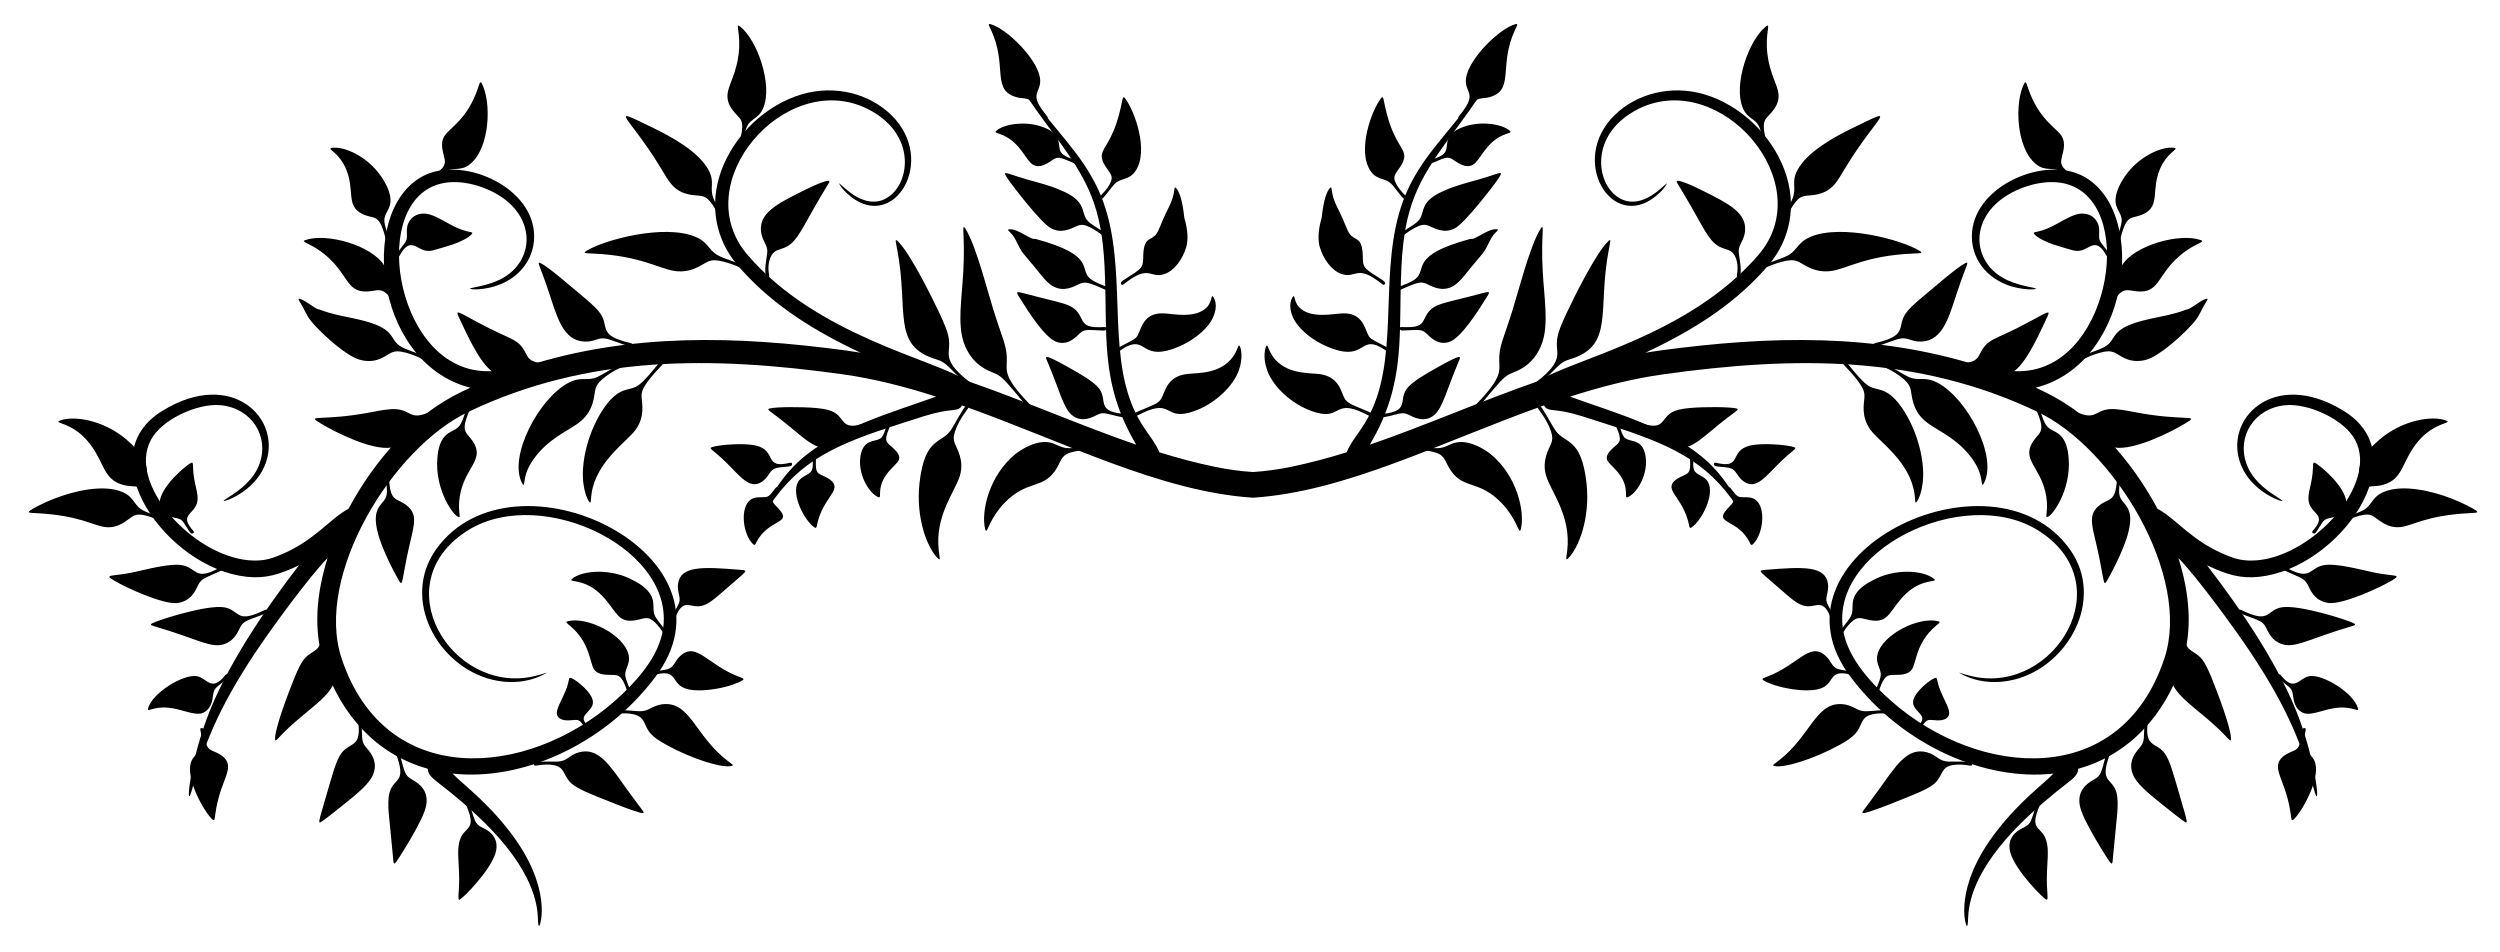 <?xml version="1.0" encoding="UTF-8"?>
<!DOCTYPE svg  PUBLIC '-//W3C//DTD SVG 1.1//EN'  'http://www.w3.org/Graphics/SVG/1.1/DTD/svg11.dtd'>
<svg enable-background="new 0 0 2612 994.301" version="1.1" viewBox="0 0 2612 994.3" xml:space="preserve" xmlns="http://www.w3.org/2000/svg">

	<g transform="translate(0 126.33)">
		<g transform="matrix(6.047 0 0 6.047 480 -322.36)">
			<g transform="matrix(.565 0 0 .565 889.01 -91.279)">
				<g transform="rotate(-18.871 -1142.6 2383.2)">
					<path d="m-744.97 362.92c-1.404 1.383-2.852 0.281-6.753-0.235-3.417-0.452-6.373-0.437-13.313-0.564-19.964-0.366-32.339 0.557-45.897 11.066-5.183 4.017 2.506-5.368 12.765-10.025 13.808-6.255 32.576-5.089 46.56-5.347-7.71-5.743-16.072-11.283-24.815-15.694-35.8-18.108-71.641-30.849-111.94-26.162-25.648 2.89-60.94 32.201-61.15 58.818-0.365 42.305 41.714 52.896 74.567 39.445 7.528-3.082 16.332-7.863 20.591-14.812 13.571-22.137-19.659-55.178-45.773-49.235-30 6.888-21.087 45.876 4.218 48.751 3.083 0.35 4.453 0.156 4.273 0.3 0.074-0.059-7.6 2.205-16.383-3.388-14.467-9.211-18.564-32.291-3.409-43.253 33.148-23.768 89.873 32.748 50.519 58.827-21.605 14.514-49.01 16.6-67.898 7.646 2.134 4.508 6.965 11.197 10.758 22.308 7.025 20.556-0.373 30.458-0.77 30.384h1e-3c-0.174-0.033-0.094-0.628 0.051-1.173 0.651-2.445 4.17-10.645-2.759-27.794-2.457-6.072-6.18-12.789-9.648-18.344-3.433-5.499-4.928-6.766-4.336-9.229-13.668-9.381-19.702-24.46-19.602-40.433 0.088-11.142 4.837-21.422 11.467-30.44-7.232 3.621-23.554 15.047-30.456 20.37-16.526 12.701-24.372 22.253-31.495 32.961-4.594 6.907 0.752-5.96 10.764-18.371 10.772-13.376 27.879-26.206 42.204-35.696-6.708 0.784-11.118 0.577-16.286-1.842-22.145-10.33-34.345-50.652-7.839-56.381 24.408-5.487 34.134 14.564 24.095 25.972-5.71 6.553-15.373 6.586-15.401 6.184-0.012-0.179 1.151-0.403 2.953-0.877 2.834-0.745 7.959-2.291 11.114-6.363 5.52-6.847 3.284-16.883-5.608-20.811-6.471-2.858-18.543-1.62-23.573 3.281-10.981 10.311 0.573 37.284 16.413 44.391 4.067 1.815 6.798 1.753 8.942 1.653 11.974-0.557 18.26-5.5 25.124-6.674 6.319-5.87 13.298-10.952 21.196-15.095 10.356-5.477 17.852-7.078 25.996-7.882-26.16-16.987-14.313-65.703 9.616-66.098 13.408-0.056 29.611 16.114 23.245 30.103-2.971 6.545-10.435 10.476-19.424 8.647-2.763-0.562-3.757-1.215-3.728-1.309 0.053-0.172 1.182 0.029 2.965 0.237 5.495 0.64 10.675 0.146 14.789-3.613 6.584-6.015 6.146-17.832-6.301-26.319-26.079-16.987-40.213 29.627-24.27 48.612 5.996 7.143 13.529 7.663 17.536 8.487 3.365 0.692 0.999 0.491 4.101 0.562 33.289 0.765 63.393 11.879 93.838 27.073 1.353 0.677 2.691 1.377 4.018 2.094-0.242-0.235-0.844-0.812-2.091-2.055-10.543-10.486-19.57-21.937-24.944-35.708-3.563-9.189-2.424-19.913 4.916-28.884 7.086-8.661 19.016-14.492 30.868-13.92 10.35 0.508 19.492 6.414 23.757 15.033 8.697 17.573-10.829 33.911-19.995 19.233-1.971-3.157-1.948-4.814-1.986-4.802 0.144-0.049 0.796 1.39 2.067 3.348 2.797 4.308 6.754 6.947 11.531 5.241 7.631-2.699 13.402-15.884 1.898-27.465-19.75-19.691-59.883 3.729-49.002 30.595 12.152 30.32 43.626 48.554 51.179 58.201 13.973 10.882 28.384 24.125 42.474 35.069-4.55-21.955 2.768-34.74 8.512-54.851 4.899-17.153 3.86-25.904-1.392-42.415-2.271-7.145-4.068-12.931-4.694-16.08-1.1-5.528 0.066-2.348 0.524-0.881 5.298 16.968 9.909 24.368 11.274 36.476 2.346 21.805-11.443 43.006-11.565 63.26 0 10.033 3.057 13.808 3.275 18.971 4.737 3.462 9.548 6.695 14.612 9.691 3.51 2.071 7.032 3.832 10.548 5.293 3.674 0.996 7.537 1.76 11.581 2.271 5.838 0.73 11.621 1.119 17.486 1.28 3.333-3.949 8.061-5.063 14.203-12.997 12.301-16.091 14.374-41.296 29.577-57.103 8.491-8.74 16.667-11.769 31.243-21.943 1.26-0.88 4.128-2.68-0.125 1.017-2.423 2.106-7.386 5.582-13.555 9.842-14.26 9.842-20.438 16.126-27.064 32.689-7.768 19.419-9.807 34.009-26.844 48.585 17.841-0.029 37.343-1.68 55.054-1.732 11.878-3.005 47.928 1.842 76.096-14.696 25.049-14.584 7.649-57.671-20.022-54.189-16.187 2.116-19.693 16.075-15.311 22.88 2.733 4.273 7.478 4.609 12.327 2.914 2.203-0.77 3.599-1.509 3.683-1.382-0.022-0.033-1.018 1.292-4.509 2.582-16.233 5.997-21.672-18.875-4.039-27.448 8.649-4.205 19.493-3.279 27.988 2.655 9.723 6.802 15.587 18.716 15.889 29.902 0.312 11.587-5.351 20.764-13.793 25.85-12.679 7.6-26.827 11.129-41.583 12.968-1.748 0.22-2.576 0.307-2.912 0.345 1.488 0.245 2.975 0.511 4.459 0.804 33.376 6.621 63.984 16.259 90.776 36.031 2.497 1.842 0.502 0.553 3.587 2.065 3.673 1.801 9.948 6.001 19.062 4.023 24.229-5.255 41.585-50.767 10.564-53.297-15.038-0.907-22.618 8.168-21.093 16.955 0.953 5.49 4.746 9.052 9.483 11.909 1.537 0.927 2.553 1.459 2.49 1.628-0.035 0.092-1.22 0-3.749-1.247-8.227-4.056-11.724-11.733-10.067-18.727 3.529-14.958 26.24-17.827 36.808-9.576 18.681 14.96-1.771 60.735-32.856 58.155 5.948 5.621 10.896 11.475 15.732 22.145 3.709 8.111 6.117 16.402 7.521 24.911 4.709 5.13 6.655 12.887 15.782 20.656 1.635 1.392 3.756 3.113 8.083 4.167 16.876 4.076 42.523-10.181 40.151-25.056-0.978-6.954-9.766-15.323-16.632-17.024-9.436-2.337-17.348 4.231-17.174 13.024 3e-3 5.151 3.109 9.511 4.894 11.835 1.135 1.478 1.918 2.367 1.798 2.501-0.268 0.301-7.889-5.64-8.393-14.317-0.956-15.166 19.009-25.068 34.951-5.789 17.453 20.755-16.876 45.173-40.711 39.786-5.567-1.251-9.181-3.787-14.005-8.512 5.519 16.273 11.192 36.89 11.523 54.061 0.32 15.943-3.328 29.39-2.733 21.116 0.922-12.828 0.565-25.184-4.729-45.343-2.2-8.434-8.113-27.461-11.615-34.75-0.277 11.19-2.815 22.226-9.565 31.091-9.698 12.692-23.7 20.922-40.251 19.974-1.039 2.31-2.997 2.397-9.078 4.644-6.143 2.27-13.198 5.302-18.858 8.6-15.976 9.32-18.213 17.958-19.195 20.29-0.219 0.52-0.52 1.04-0.677 0.959-0.36-0.184-0.148-12.542 17.99-24.498 9.801-6.464 17.715-8.797 22.162-11.055-20.417-4.482-40.811-22.906-49.011-47.608-15.157-44.712 64.294-54.681 75.958-15.595 5.275 17.945-12.093 33.689-29.171 32.117-10.369-0.954-15.051-7.441-15.029-7.349-0.054-0.224 0.911 0.769 3.563 2.379 21.77 13.216 52.682-12.158 33.176-35.969-17.013-20.685-63.514-14.897-66.333 10.915-0.886 8.102 3.15 17.272 7.216 24.317 17.746 30.746 57.504 48.128 83.11 14.452 16.126-21.176 6.161-65.957-12.352-83.942-28.994-28.371-65.135-40.235-104.53-47.829-9.614-1.864-19.618-2.601-29.23-2.78 10.9 8.763 26.455 19.33 33.545 32.728 5.262 9.962 5.597 22.09 3.958 15.741-4.289-16.609-13.51-24.915-29.521-36.845-5.566-4.147-7.894-5.969-10.873-7.703-3.4-1.98-5.221-1.995-5.484-3.948-33.342 0.369-65.67 5.41-93.339-2.076-26.463-11.021-48.942-34.796-75.082-55.497z"/>
					<path d="m-480.1 613.15c-0.839-0.746-5.873-11.131-5.753-16.788 0.031-2.667 1.282-4.471 3.122-5.415 2.582-1.324 4.267-0.221 6.08-2.215 1.611-1.772 3.033-4.398 3.636-4.451 0.282-0.025 0.69 0.131 0.663 0.426-0.028 0.3-0.49 0.725-1.219 1.599-5.428 6.508 1.586 4.886-1.496 13.632-0.654 1.856-1.943 4.74-2.871 7.442-0.785 2.286-1.29 4.572-1.628 5.454-0.161 0.424-0.326 0.501-0.534 0.316zm-44.516-43.151c-0.491-0.328 0.68-0.756 6.994-5.24 7.239-5.14 12.312-9.478 17.518-6.05 2.793 1.839 2.359 3.753 5.506 4.908 2.429 0.891 6.108 1.912 6.389 2.626 0.114 0.292 0.055 0.729-0.281 0.737-0.358 9e-3 -0.923-0.418-2.159-0.979-1.278-0.58-3.003-1.143-4.401-1.093-2.645 0.095-3.025 2.46-6 3.651-1.848 0.74-4.435 0.937-6.424 1.083-1.231 0.091-16.099 1.053-17.142 0.357zm-21.08-22.47c-0.512-0.372 0.472-0.557 1.938-1.052 11.84-3.997 16.654-13.645 24.407-9.834 1.829 0.899 2.891 2.342 3.814 3.15 1.65 1.441 4.216 1.43 7.778 2.742 1.291 0.476 1.617 0.691 1.736 0.953 0.134 0.297 0.088 0.738-0.263 0.744-0.352 6e-3 -1.007-0.441-2.328-0.974-1.402-0.565-3.258-1.052-4.756-0.907-1.34 0.129-2.082 0.758-2.885 1.611-1.597 1.695-2.57 3.033-8.42 4.017-8.745 1.525-18.621 1.292-21.021-0.45zm87.397 59.897c-0.944-3.678-2.176-9.49-2.649-13.341-0.239-1.942-0.432-4.28 0.158-6.136 1.318-4.143 5.284-4.552 6.792-4.899 1.937-0.445 2.334-1.089 5.246-5.456 0.67-1.005 0.843-1.241 1.132-1.297 0.294-0.057 0.718 0.064 0.687 0.386-0.031 0.327-0.516 0.839-1.285 1.861-4.679 6.217-0.746 5.996-0.984 10.561-0.098 1.879-1.015 4.244-1.757 5.974-0.067 0.155-6.155 13.607-6.241 13.752-0.51 0.854-0.703 0.135-1.099-1.405zm-79.621-83.515c-1.118-0.874-1.949-1.664-2.301-2.14-0.555-0.751 0.131-0.667 1.408-0.71 10.087-0.343 15.577-5.855 18.827-0.518 1.422 2.335 0.639 4.123 2.639 5.462 1.744 1.168 4.351 2.067 4.453 2.651 0.047 0.268-0.064 0.686-0.338 0.711-0.279 0.025-0.702-0.345-1.571-0.88-6.959-4.285-4.348 3.79-13.915 0.449-2.809-0.982-6.384-2.822-9.202-5.025zm105.75 80.676c-0.424-0.368-3.676-5.458-4.489-6.727-3.613-5.637-5.832-9.357-5.999-12.299-0.262-4.617 3.539-6.455 4.805-7.236 2.04-1.258 1.871-2.274 3.743-6.814 0.467-1.132 0.627-1.407 0.893-1.509 0.283-0.108 0.72-0.054 0.741 0.27 0.022 0.337-0.377 0.901-0.926 2.068-3.139 6.68 0.761 6.158 2.03 10.192 0.844 2.682 0.485 6.723 0.129 14.932-0.121 2.795-0.25 5.882-0.427 6.748-0.104 0.5-0.259 0.584-0.5 0.375zm-67.788-53.487c-0.195-0.128-0.461-0.455-0.432-0.656 0.03-0.203 0.356-0.268 0.88-0.526 4.314-2.125-2.281-5.06 1.401-8.495 2.026-1.89 6.152-3.303 7.62-3.394 1.134-0.07 0.197 0.539 0.426 4.363 0.198 3.292 0.981 6.214 0.14 7.597-0.48 0.79-1.472 1.068-2.52 0.936-1.059-0.134-2.139-0.67-2.929-1.014-1.51-0.658-1.746-0.418-3.795 0.936-0.475 0.314-0.602 0.378-0.791 0.253zm-9.298-14.019c-0.383-0.252-0.042-0.688 0.966-1.877 2.632-3.107 2.871-3.337 2.767-5.89-0.043-1.044-0.077-2.359 0.837-3.776 3.45-5.352 15.734-6.913 20.827-3.618 0.823 0.533 0.067 0.663-1.164 1.148-7.425 2.924-9.176 8.633-11.114 10.147-1.999 1.561-4.832 0.105-6.47-0.332-0.905-0.242-1.576-0.245-2.497 0.393-1.027 0.712-2.01 1.925-2.649 2.833-0.585 0.831-0.665 1.029-0.955 1.076-0.169 0.026-0.398-5e-3 -0.548-0.104zm108.16 77.424c-0.195-0.151-0.043-0.713 0.129-1.564 0.241-1.193 0.549-3.093 0.684-4.993 0.367-5.166-0.401-8.416 0.419-10.46 1.146-2.855 4.672-2.748 6.125-2.913 1.516-0.172 2.203-0.539 4.081-4.394 0.421-0.864 0.51-1.067 0.775-1.132 0.261-0.064 0.689 0.01 0.734 0.284 0.045 0.271-0.293 0.747-0.814 1.631-0.518 0.877-1.241 2.186-1.417 3.195-0.373 2.135 1.75 3.307 1.63 6.049-0.234 5.398-8.904 12.997-11.836 14.24-0.262 0.11-0.422 0.126-0.51 0.057zm-183.09-149.72c4.656-9.801 1.054-18.705 1.285-23.781 0.223-4.891 3.519-7.443 4.577-8.696 0.753-0.892 1.191-1.735 1.221-3.537 0.034-2.072-0.44-4.434-0.956-6.219-0.463-1.601-0.634-1.861-0.527-2.253 0.093-0.341 0.412-0.686 0.699-0.368 0.736 0.812 1.503 6.619 2.157 8.936 1.374 4.863 6.862 4.426 3.788 18.296-2.354 10.624-8.77 18.042-12.681 19.934-1.289 0.622-0.443-0.459 0.437-2.312zm-11.772-10.397c-0.227-0.126-0.241-1.12-0.413-2.462-0.264-2.068-0.882-4.798-2.142-7.455-4.189-8.836-9.535-7.637-11.413-14.19-0.977-3.41-0.034-4.964-2.735-6.925-1.564-1.136-3.71-2.06-5.349-2.655-1.474-0.535-1.784-0.582-2.003-0.887-0.199-0.278-0.263-0.734 0.138-0.779 0.38-0.042 1.286 0.316 2.807 0.978 5.67 2.467 5.799 2.861 9.152 2.54 1.226-0.117 2.864-0.249 5.001 0.859 1.769 0.917 4.013 2.774 6 5.723 5.69 9.009 4.333 20.34 1.432 24.838-0.224 0.351-0.371 0.473-0.475 0.415zm81.965 61.931c-0.496-0.361 0.149-0.85 1.599-1.82 3.81-2.55 4.227-2.474 5.201-5.227 0.369-1.044 0.851-2.353 2.341-3.482 1.293-0.979 3.324-1.799 5.887-2.128 7.804-1.454 15.87 2.05 18.046 5.512 0.599 0.953-0.318 0.557-1.785 0.368-7.816-1.005-12.66 4.953-15.824 6.091-2.969 1.068-5.482-1.181-7.021-2.041-0.861-0.481-1.575-0.67-2.794-0.27-1.381 0.453-2.832 1.424-3.841 2.232-0.914 0.732-1.046 0.925-1.368 0.914-0.145-5e-3 -0.317-0.059-0.441-0.149zm-0.493-4.852c-0.256-0.165-0.115-0.675-0.158-1.831-0.038-1.038-0.264-2.399-0.871-3.268-1.615-2.311-4.635 0.272-7.905-4.529-0.857-1.172-1.621-2.499-4.071-6.741-3.256-5.639-3.627-5.715-1.168-5.098 11.538 2.892 17.619 4.785 16.633 10.172-0.254 1.387-1.03 2.524-1.539 3.375-1.193 1.997-0.438 2.597-0.079 6.384 0.092 0.974 0.062 1.236-0.13 1.401-0.181 0.155-0.522 0.258-0.712 0.135zm103.38 73.814c-0.242-0.147-0.541-0.9-1.014-1.924-5.342-11.56-13.499-18.352-8.711-25.313 1.985-2.885 3.888-2.336 5.092-5.693 1.066-2.975 1.809-6.68 2.431-7.047 0.28-0.165 0.727-0.177 0.768 0.182 0.042 0.371-0.328 1.078-0.834 2.468-1.869 5.132-0.973 6.511 0.213 8.007 1.865 2.352 2.419 3.167 2.83 9.236 0.191 3.918 0.758 15.903-0.377 19.62-0.129 0.422-0.253 0.552-0.398 0.464zm-233.25-186.14c-4.77-3.808-8-9.669-8.681-14.357-0.659-4.542 0.948-7.727 1.741-8.669 0.845-1.004 0.562 0.248 0.795 1.89 1.075 7.574 8.911 9.707 11.723 11.041 5.929 2.72 4.751 7.49 5.226 9.77 0.35 1.689 1.717 2.662 5.118 5.701 0.998 0.892 1.229 1.14 1.254 1.443 0.027 0.317-0.154 0.723-0.487 0.62-0.339-0.104-0.812-0.713-1.822-1.705-7.529-7.399-7.142 0.431-14.867-5.734zm97.99 71.251c-0.2-0.14-0.099-0.583-0.019-1.254 0.116-0.97 0.191-2.436 0.046-3.981-0.378-4.028-1.811-6.635-1.451-8.243 0.487-2.173 3.765-2.191 5.173-2.385 1.4-0.194 1.983-0.525 2.895-3.663 0.205-0.705 0.244-0.869 0.482-0.94 0.236-0.07 0.663-0.046 0.769 0.164 0.105 0.209-0.11 0.61-0.409 1.341-0.296 0.725-0.691 1.804-0.637 2.612 0.115 1.719 2.396 2.56 2.828 4.804 0.844 4.381-5.664 10.543-9.191 11.54-0.242 0.068-0.395 0.068-0.486 5e-3zm16.034 10.973c-0.172-0.13-0.187-0.51-0.269-1.042-1.167-7.519-7.843-8.62-4.062-11.207 2.527-1.73 5.017-1.584 3.186-5.324-0.274-0.559-0.366-0.656-0.238-0.871 0.12-0.201 0.435-0.496 0.65-0.439 0.21 0.055 0.345 0.465 0.568 1.14 0.83 2.515 1.01 2.661 3.064 3.345 0.896 0.298 1.986 0.691 2.704 1.688 2.442 3.387-1.171 10.851-5.075 12.656-0.265 0.121-0.425 0.133-0.528 0.054zm-94.383-73.649c-0.145-0.243-0.176-0.675 0.092-0.782 0.281-0.111 0.822 0.123 1.908 0.327 4.116 0.772 4.976-0.692 5.681-2.026 1.641-3.107 2.168-4.35 14.391-6.468 7.915-1.372 6.956-0.783 5.511 0.836-6.093 6.826-8.953 11.521-12.056 12.782-3.832 1.557-6.515-1.635-7.448-2.557-1.657-1.637-2.498-1.119-6.625-1.662-0.48-0.063-1.256-0.119-1.454-0.45zm63.229 46.219c1.771-5.549-2.154-9.486-2.188-11.456-0.034-1.969 3.014-2.84 4.362-3.461 1.221-0.563 1.801-1.079 1.589-4.469-0.047-0.755-0.072-0.925 0.128-1.079 0.196-0.151 0.606-0.28 0.778-0.114 0.17 0.165 0.112 0.633 0.079 1.45-0.033 0.803-0.053 2.01 0.244 2.785 0.648 1.687 3.108 1.828 4.064 4.065 0.644 1.505 0.38 3.488-0.118 5.048-1.561 4.897-6.058 8.361-8.736 8.612-0.857 0.079-0.506-0.428-0.202-1.381zm174.39 130.77c-0.931-0.7-1.486-1.802-1.654-2.95-0.193-1.318 0.125-2.617 0.296-3.575 0.4-2.245-0.556-2.517-2.167-5.532-0.427-0.799-0.489-1.039-0.369-1.252 0.131-0.232 0.48-0.479 0.702-0.352 0.233 0.133 0.299 0.622 0.682 1.463 2.232 4.902 4.628 1.565 7.682 2.022 4.123 0.616 11.234 9.26 10.94 14.062-0.097 1.587-1.107-0.998-5.812-2.122-4.065-0.971-8.216-0.197-10.3-1.764zm-206.87-172.34c9.033-4.923 7.802-6.711 9.318-10.493 1.208-3.042 3.301-5.23 6.968-10.113 4.356-5.725 12.605-18.7 17.633-22.742 1.978-1.59-0.644 1.929-3.655 12.691-2.243 8.018-3.408 15.505-7.079 20.346-2.162 2.851-5.332 5.054-9.039 5.641-3.294 0.507-3.867-0.205-7.435 1.802-6.541 3.678-9.312 6.043-10.144 5.241-0.568-0.441 1.282-1.201 3.433-2.373zm-38.076-29.12c-3.896-3.069-6.511-6.814-7.756-10.163-1.507-4.053-0.517-7.398 1.102-8.699 1.343-1.08-0.101 1.132 1.015 3.507 2.11 4.508 9.294 5.248 11.691 5.973 6.778 1.849 4.839 7.577 5.74 9.695 0.71 1.667 5.22 5.15 4.889 6.279-0.086 0.294-0.407 0.578-0.662 0.425s-0.441-0.753-1.181-1.716c-5.525-7.198-6.309 1.39-14.838-5.301zm105.65 78.86c-1.466-2.154-0.796-4.012-2.68-5.172-1.635-1.007-4.041-1.681-4.136-2.245-0.043-0.258 0.06-0.675 0.313-0.722 0.258-0.047 0.648 0.281 1.45 0.735 6.363 3.599 3.817-3.855 12.245-1.928 4.153 0.949 9.613 3.505 10.86 4.514 0.985 0.797-0.347 0.563-5.327 2.91-5.729 2.7-9.962 5.968-12.725 1.908zm-17.248-17.816c-1.73-2.366-0.899-4.155-3.136-5.728-1.948-1.369-4.699-2.641-4.78-3.282-0.036-0.284 0.108-0.694 0.404-0.676 0.306 0.019 0.729 0.468 1.651 1.136 3.453 2.503 4.804 1.745 6.159 0.864 2.004-1.303 3.247-2.26 8.629-0.961 4.553 1.099 11.837 3.668 13.48 4.732 1.141 0.739-0.254 0.596-6.682 2.963-7.071 2.603-12.421 5.47-15.725 0.952zm157 118.26c-2.646-1.996-2.719-4.769-2.982-6.43-0.331-2.094-1.077-2.484-5.13-5.818-0.955-0.785-1.176-0.996-1.204-1.289-0.029-0.302 0.137-0.711 0.458-0.641 0.328 0.071 0.789 0.619 1.753 1.502 5.788 5.304 6.096 1.327 10.628 2.002 5.251 0.783 17.971 10.248 19.348 11.761 0.703 0.773-0.114 0.687-1.728 0.617-11.075-0.481-16.347 0.543-19.727-0.887-0.519-0.219-0.991-0.497-1.416-0.817zm-45.195-35.196c-0.348-0.216 0.071-1.698 0.888-7.799 1.243-9.277 0.399-13.302 4.925-15.1 3.881-1.542 5.192 1.042 8.095-6.271 0.429-1.081 0.489-1.326 0.767-1.457 0.264-0.124 0.708-0.122 0.764 0.193 0.055 0.307-0.272 0.952-0.815 2.071-1.995 4.105-2.056 4.748-1.188 7.026 0.704 1.847 1.589 4.09-1.616 8.977-3.102 4.926-10.668 11.743-11.31 12.194-0.251 0.177-0.413 0.227-0.51 0.166zm-145.85-113.36c-0.656-0.613 0.926-0.868 3.014-1.676 6.384-2.471 6.95-4.772 7.386-6.488 0.802-3.155 1.215-4.492 6.609-10.031 3.741-3.851 14.124-14.177 18.94-16.474 1.263-0.602 0.525 0.421-0.585 2.362-9.629 16.847-7.764 28.66-22.464 28.013-3.138-0.138-4.341 1.346-10.163 3.788-1.592 0.668-2.049 0.783-2.378 0.698-0.136-0.036-0.266-0.105-0.359-0.192zm-32.997-29.566c-0.115-0.255-0.106-0.69 0.173-0.768 0.284-0.08 0.823 0.202 1.861 0.575 3.841 1.381 4.82 0.638 6.103-0.663 3.345-3.393 4.983-2.786 15.027-1.968 6.708 0.546 7.188 0.202 5.041 1.954-4.829 3.941-11.342 8.964-14.893 9.173-3.945 0.232-5.4-3.398-6.066-4.639-0.905-1.688-1.553-1.795-5.89-3.042-0.546-0.156-1.203-0.283-1.356-0.622zm132.07 100.93c-0.148-0.223 0.268-1.288 0.527-2.663 1.864-9.899-5.167-18.627-6.439-22.935-1.406-4.76 0.725-8.071 1.475-9.875 0.474-1.139 0.618-2.044 0.206-3.809-0.464-1.982-1.442-4.372-2.201-6.03-0.696-1.521-0.884-1.815-0.827-2.195 0.053-0.354 0.334-0.726 0.655-0.444 0.894 0.786 2.708 7.897 4.966 10.032 1.534 1.451 3.484 1.762 5.251 4.765 2.761 4.694 4.316 14.931 1.879 24.012-1.752 6.524-5.236 9.528-5.492 9.142zm36.528 17.173c-0.258-0.141 0.169-0.823 0.62-1.858 0.639-1.467 1.257-3.478 1.452-5.768 0.644-7.57-3.262-11.31 0.782-15.07 3.033-2.819 5.324-1.254 4.7-8.997-0.095-1.175-0.152-1.421 0.039-1.664 0.181-0.23 0.579-0.428 0.77-0.168 0.186 0.253 0.184 0.986 0.191 2.246 0.026 4.673 0.168 5.189 1.917 7.014 1.182 1.233 3.268 3.284 1.674 9.303-2.407 9.756-10.958 15.612-12.145 14.962zm-180.06-140.1c-2.614-2.025-3.76-6.178-3.636-9.88 0.127-3.795 3.074-7.766 3.415-8.285 0.759-1.52 2.867-6.267 5.174-7.741 1.018-0.65 0.508 0.371 0.311 1.882-0.246 1.889-0.016 3.589 0.348 6.286 0.394 2.917 0.23 5.416 0.719 6.994 0.389 1.254 1.414 1.964 1.846 2.703 0.936 1.6-0.083 4.36-0.511 5.748-0.463 1.574-0.58 2.354 0.285 3.776 1.247 2.049 3.878 4.617 3.769 5.321-0.046 0.3-0.311 0.65-0.601 0.51-0.294-0.143-0.599-0.77-1.342-1.821-4.636-6.56-6.214-2.732-9.777-5.493zm14.274 10.318c-0.239-0.185-0.426-0.589-0.151-0.774s1.014-0.155 2.33-0.201c1.314-0.046 3.215-0.165 4.445-0.591 4.501-1.559 0.336-7.436 19.965-6.155 1.066 0.876 5.583-1.199 8.274-0.271 1.253 0.432-0.112 0.607-1.366 1.444-1.962 1.309-3.159 3.397-5.745 4.772-5.581 3.246-8.201 5.445-10.806 5.987-3.995 0.831-6.366-2.12-7.574-3.238-1.287-1.191-2.123-1.459-7.61-0.935-1.235 0.117-1.522 0.149-1.762-0.038zm237.61 181.79c-2.729-2.054-2.792-4.883-3.034-6.557-0.334-2.31-1.298-2.64-4.957-6.145-0.903-0.865-1.108-1.111-1.111-1.401-3e-3 -0.306 0.2-0.697 0.515-0.597 0.325 0.104 0.727 0.691 1.634 1.65 5.292 5.588 6.119 1.68 10.519 2.364 3.869 0.602 10.267 5.016 13.802 7.095 5.534 3.255 8.138 3.266 4.301 4.085-4.252 0.908-16.185 2.047-20.213 0.344-0.533-0.224-1.019-0.509-1.456-0.838zm-87.258-67.69c-0.212-0.148 0.198-1.35 0.315-2.808 0.195-2.452-0.33-5.119-1.629-8.259 0 0-0.023-0.054-0.023-0.054-2.754-6.423-7.141-9.758-9.108-13.268-2.448-4.368-1.195-8.131-0.952-10.019 0.157-1.217 0.059-2.147-0.85-3.779-1.061-1.904-2.638-3.799-4.041-5.129-1.262-1.197-1.535-1.268-1.674-1.688-0.112-0.34-0.043-0.812 0.386-0.691 1.537 0.437 5.581 6.436 7.754 7.883 2.094 1.391 4.186 0.973 6.863 3.78 7.056 7.398 10.223 27.331 3.55 33.675-0.33 0.312-0.508 0.415-0.591 0.357zm-144.05-129.45c-0.902-0.726 0.955-1.056 2.132-1.34 4.697-1.133 5.281-1.242 6.827-3.486 1.176-1.708 2.569-3.731 8.753-4.109 3.249-0.323 7.03-0.01 10.693 0.191 6.902 0.38 8.687-0.471 5.71 1.779-2.381 1.8-13.778 9.303-17.193 9.962-3.862 0.745-6.165-2.122-7.457-3.236-0.784-0.676-1.45-1.026-2.838-0.979-1.537 0.052-3.398 0.532-4.7 0.951-1.193 0.384-1.419 0.512-1.721 0.389-0.071-0.028-0.142-0.071-0.206-0.122zm235.04 176.26c-0.804-0.574 0.081-0.838 0.92-1.385 5.223-3.406-1.123-4.826 1.386-10.108 0.561-1.236 1.687-2.808 2.642-4.578 2.128-3.945 1.564-5.564 3.038-3.483 2.505 3.535 6.514 11.667 3.953 15.134 1.076-0.775 4.052-2.709 5.412-4.171 2.188-2.352 0.878-4.46 3.51-7.377 1.854-2.055 4.995-3.701 7.562-4.704 8.915-3.485 17.882-1.607 21.073 1.103 0.992 0.843-0.208 0.598-1.991 0.703-8.42 0.495-13.11 6.726-15.823 9.132-1.751 1.612-3.672 2.633-6.356 2.552-5.157-0.154-4.145-3.122-11.932 2.964-1.132 0.885-1.378 1.098-1.714 1.093-0.289-4e-3 -0.631-0.175-0.593-0.446-1.65 1.218-3.541 0.873-4.977 0.707-1.975-0.229-2.106 0.333-4.858 2.448-0.654 0.503-0.839 0.603-1.067 0.517-0.059-0.022-0.123-0.057-0.185-0.101zm-50.254-45.305c-3.197-2.436-3.221-5.515-3.469-7.416-0.276-2.121-0.926-2.7-5.389-6.975-1.022-0.979-1.261-1.224-1.293-1.543-0.033-0.325 0.142-0.74 0.489-0.62 0.353 0.122 0.863 0.773 1.896 1.864 6.218 6.56 6.465 2.503 11.502 3.912 1.991 0.557 4.601 2.053 6.448 3.115 13.687 7.871 19.402 7.232 13.873 8.43-5.695 1.234-17.539 2.716-22.742 0.06-0.475-0.242-0.913-0.521-1.315-0.827zm58.819 44.883c-0.238-0.181-0.399-0.497-0.122-0.687 0.3-0.207 1.218-0.288 2.769-0.365 5.676-0.281 6.096-0.011 8.701-1.86 0.983-0.698 2.241-1.576 4.447-1.74 6.308-0.47 14.244 4.574 19.121 8.709 2.804 2.377 5.192 4.921 5.8 5.81 0.667 0.976-0.264 0.64-2.081 0.121-12.836-3.667-17.608-1.982-21.395-2.808-3.897-0.85-5.458-4.08-6.604-5.542-0.671-0.855-1.341-1.386-2.912-1.658-1.781-0.309-3.958-0.198-5.57-7e-3 -1.561 0.185-1.801 0.297-2.154 0.027zm-238.54-186.2c-0.575-0.347-1.564-4.278-2.357-5.827-1.205-2.355-3.729-2.31-4.678-5.645-2.062-7.246 6.319-17.554 10.21-20.073 0.816-0.529 0.67 0.187 0.481 1.625-1.435 10.892 0.855 13.974 0.682 16.561-0.158 2.371-2.596 3.616-4.014 4.742-0.923 0.727-1.385 1.34-1.32 2.649 0.067 1.365 0.646 2.937 1.154 4.056 0.46 1.012 0.601 1.191 0.502 1.483-0.092 0.267-0.394 0.591-0.66 0.429zm121.62 89.098c-0.292-0.195-0.468-0.708-0.123-0.859 0.332-0.145 1.071 0.016 2.483 0.095 8.047 0.45 5.999-2.936 9.694-5.696 1.33-0.993 3.272-1.837 5.812-2.847-2e-3 2e-3 0.156-0.06 0.155-0.059 5.163-1.968 13.608-5.445 16.296-5.775 1.536-0.188 0.071 0.629-4.958 7.222-4.966 6.511-9.07 13.044-15.499 11.139-3.261-0.967-3.375-2.94-6.803-3.052-2.521-0.082-6.471 0.219-7.057-0.168zm20.239 13.287c-0.142-0.265-0.148-0.706 0.169-0.771 0.326-0.067 0.949 0.251 2.167 0.668 4.499 1.543 5.672 0.652 6.984-0.628 3.939-3.842 4.985-2.348 16.795-4.294 7.908-1.303 8.125-1.578 5.953 0.688-5.684 5.93-11.344 11.665-15.827 12.339-4.642 0.698-6.71-2.909-7.614-4.177-1.278-1.793-2.085-1.714-7.037-3.128-0.602-0.172-1.399-0.34-1.59-0.697zm-53.192-46.896c-0.438-0.293 0.182-0.775 0.759-2.285 0.61-1.599 0.96-4.015 0.062-5.519-0.905-1.474-2.739-1.866-4.047-4.084-1.969-3.34-2.012-8.274-4.966-21.382-0.51-2.263 4.865 2.99 6.599 4.765-2e-3 -2e-3 0.103 0.105 0.101 0.103 6.44 6.524 10.556 10.86 8.108 15.981-1.083 2.266-2.905 3.092-3.592 4.641-0.62 1.417-0.6 3.76-1.518 6.287-0.428 1.179-0.692 1.475-0.936 1.552-0.186 0.059-0.421 0.041-0.57-0.059zm-77.548-63.407c-0.17-0.2-0.297-0.611-0.099-0.781s0.717-0.094 1.656-0.091c3.509 0.015 4.035-0.855 4.831-2.494 0.785-1.617 1.683-3.665 6.369-3.805 5.808-0.26 11.778 3.002 13.296 5.618 0.466 0.804-0.225 0.621-1.379 0.631-6.469 0.056-9.871 5.013-12.523 5.613-2.664 0.602-4.496-2.387-5.365-3.467-1.069-1.329-1.698-1.394-5.519-1.103-0.545 0.043-1.048 0.136-1.267-0.121zm84.304 63.373c-0.264-0.188-0.426-0.508-0.088-0.693 0.367-0.201 1.441-0.258 3.263-0.3 6.599-0.151 7.225 0.109 10.162-1.706 1.12-0.692 2.521-1.557 5.009-1.726 10.322-0.7 26.189 9.924 30.22 14.929 0.856 1.063-0.273 0.624-2.395 4e-3 -13.67-3.994-20.387-2.104-25.125-2.975-4.962-0.912-7.095-4.292-8.415-5.676-0.83-0.869-1.631-1.41-3.494-1.712-2.107-0.342-4.685-0.277-6.6-0.123-1.728 0.14-2.061 0.232-2.42 0.049-0.039-0.02-0.079-0.044-0.117-0.071zm83.902 57.169c0.782-0.51 6.14-0.252 8.426-0.617 5.025-0.802 2.679-5.171 16.026-3.661 4.049 0.458 7.289 1.071 11.38 0.908 1.509 0.383 4.533-1.151 6.71-1.15 1.397 1e-3 0.173 0.604-1.222 1.884-2.414 2.215-2.413 2.708-6.251 4.722-3.647 1.914-11.336 5.218-15.453 5.106-1.711-0.047-3.701-0.578-5.318-1.757-2.872-2.094-2.662-4.134-6.133-4.7-1.864-0.304-4.137-0.23-5.812-0.058-1.518 0.156-1.799 0.259-2.129 0.081-0.321-0.173-0.543-0.551-0.224-0.758zm-153.98-132.19c6.297-4.205 2.383-5.337 4.413-9.398 2.643-5.288 14.457-11.03 19.594-10.731 1.042 0.061 0.361 0.565-0.663 1.633-8.036 8.384-6.109 16.525-12.948 16.941-2.998 0.182-4.143-1.372-6.554 0.014-2.194 1.262-4.432 3.503-5.052 3.397-0.108-0.018-0.225-0.066-0.323-0.134-0.642-0.497 0.166-0.81 1.533-1.722zm81.016 64.007c0.237-0.959 4.405-4.472 5.944-6.244 2.39-2.753 1.115-4.809 4.229-7.742 4.764-4.486 14.461-6.043 20.465-6.782 15.75-1.94 8.259-1.327-6.185 10.711-2.082 1.735-3.721 3.231-5.321 4.069-3.905 2.047-7.544 0.528-9.004 0.245-1.206-0.232-2.093-0.16-3.51 0.7-1.648 1.001-3.274 2.595-4.415 3.9-1.023 1.171-1.152 1.44-1.521 1.541-0.355 0.098-0.774-0.023-0.682-0.398zm85.33 56.74c0.22-0.756 4.096-3.173 5.421-4.457 2.101-2.037 1.113-4.317 3.918-6.624 5.645-4.644 20.069-3.713 25.306 0.475 1.481 1.185-2.019 0.169-7.789 2.521-7.9 3.22-9.226 8.119-14.528 6.467-2.925-0.911-3.783-2.637-6.361-1.586-1.436 0.586-2.919 1.705-3.95 2.629-0.932 0.835-1.062 1.046-1.396 1.062-0.326 0.015-0.713-0.172-0.621-0.487zm-82.324-79.699c-0.243-0.233-0.121-1.019 0.073-2.556 0.647-5.119 0.496-5.729-0.96-7.816-0.65-0.932-1.452-2.076-1.589-4.013-0.547-7.756 8.566-19.264 14.838-21.366 1.84-0.617-1.023 1.821-2.377 8.115-1.264 5.879-0.106 9.913-0.735 12.641-0.824 3.572-4.153 4.777-5.649 5.665-1.22 0.724-2.253 1.572-2.596 7.368-0.076 1.293-0.061 1.575-0.285 1.808-0.188 0.194-0.536 0.332-0.72 0.154zm73.821 55.737c-1.7-1.316-3.779-3.322-4.384-4.736-0.573-1.34 0.9 0.127 6.081-0.607 2.472-0.35 5.449-1.112 7.944-1.031 3.397 0.215 5.127 2.281 5.362 4.59 0.137 1.344-0.282 2.386-0.748 3.595-0.746 1.94-0.247 2.172 0.899 5.791 0.268 0.847 0.306 1.068 0.152 1.266-0.163 0.206-0.539 0.409-0.744 0.254-0.212-0.161-0.228-0.665-0.443-1.566-1.217-5.092-3.777-2.792-6.652-3.024-1.038-0.083-2.088-0.637-2.891-1.259-0.588-0.418-3.032-2.088-4.576-3.273zm18.541 5.476c0.014-0.311 0.47-0.852 1.228-1.828 0.733-0.943 1.874-2.433 2.344-3.522 1.046-2.421-0.81-4.055 0.461-7.116 0.884-2.129 2.984-4.135 4.815-5.512 6.162-4.634 13.965-5.137 17.148-3.489 0.988 0.511 0.019 0.643-1.323 1.227-1.457 0.634-3.177 1.714-4.698 3.372-4.817 5.249-3.619 10.753-9.123 11.518-4.275 0.594-4.711-2.084-9.089 4.461-0.644 0.962-0.769 1.188-1.064 1.251-0.298 0.063-0.712-0.053-0.699-0.362zm-4.845-20.832c-1.081-0.776-3.072-3.782-4.304-5.082-2.035-2.147-4.373-1.343-6.361-4.421-4.308-6.675-0.096-20.248 4.528-24.55 0.789-0.734 0.661 0.137 0.656 1.719-0.029 10.086 4.248 14.248 4.952 17.103 0.706 2.865-1.468 5.129-2.355 6.771-0.458 0.844-0.648 1.593-0.158 2.842 0.559 1.425 1.688 2.828 2.653 3.803 0.866 0.875 1.08 0.972 1.114 1.308 0.035 0.334-0.148 0.922-0.725 0.507z"/>
					<path d="m-939.17 456.23c1.12-0.077 11.458-5.207 14.826-9.754 1.608-2.128 1.723-4.32 0.845-6.193-1.231-2.627-3.239-2.786-3.452-5.473-0.189-2.387 0.294-5.334-0.151-5.745-0.208-0.192-0.626-0.319-0.785-0.069-0.162 0.254-0.056 0.873-0.015 2.011 0.309 8.469-4.245 2.893-7.161 11.695-0.619 1.868-1.365 4.938-2.285 7.642-0.779 2.288-1.779 4.405-2.052 5.31-0.131 0.434-0.048 0.595 0.23 0.576zm61.615-6.873c0.589 0.041-0.074-1.014-2.323-8.424-2.578-8.495-3.934-15.031-10.15-15.507-3.334-0.255-4.162 1.524-7.358 0.511-2.466-0.782-6-2.227-6.66-1.834-0.269 0.16-0.489 0.543-0.229 0.754 0.277 0.226 0.986 0.234 2.306 0.547 1.365 0.323 3.074 0.934 4.149 1.83 2.033 1.694 0.887 3.797 2.51 6.56 1.009 1.717 2.934 3.456 4.417 4.789 0.919 0.824 12.087 10.686 13.338 10.774zm30.424-4.865c0.633 0.02-0.032-0.729-0.889-2.018-6.916-10.408-4.817-20.984-13.28-22.717-1.997-0.409-3.72 0.082-4.944 0.156-2.187 0.129-4.209-1.45-7.83-2.593-1.312-0.414-1.702-0.444-1.956-0.309-0.288 0.153-0.521 0.529-0.247 0.749 0.275 0.22 1.066 0.268 2.438 0.655 1.454 0.411 3.22 1.163 4.316 2.194 0.98 0.923 1.182 1.874 1.295 3.04 0.225 2.318 0.176 3.971 4.199 8.33 5.981 6.56 13.933 12.421 16.898 12.513zm-105.78-6.133c2.997-2.33 7.53-6.172 10.261-8.928 1.378-1.39 2.962-3.12 3.631-4.949 1.494-4.083-1.392-6.834-2.372-8.031-1.259-1.538-1.179-2.289-0.809-7.526 0.085-1.205 0.093-1.497-0.101-1.718-0.197-0.225-0.607-0.389-0.78-0.115-0.175 0.277-0.105 0.98-0.123 2.258-0.106 7.78-3.081 5.198-5.686 8.954-1.073 1.546-1.795 3.977-2.268 5.8-0.042 0.164-3.462 14.527-3.482 14.695-0.119 0.987 0.473 0.536 1.729-0.44zm114.08-17.303c1.419-7e-3 2.56-0.123 3.129-0.284 0.898-0.254 0.304-0.608-0.679-1.423-7.766-6.445-8.734-14.165-14.571-11.934-2.554 0.976-3.029 2.869-5.43 2.704-2.094-0.144-4.706-1.029-5.145-0.629-0.201 0.183-0.369 0.582-0.168 0.769 0.205 0.191 0.766 0.156 1.781 0.265 8.126 0.871 1.118 5.658 10.729 8.872 2.824 0.943 6.777 1.676 10.354 1.66zm-133-0.933c0.561-0.032 6.248-2.066 7.668-2.572 6.308-2.246 10.34-3.829 12.273-6.054 3.034-3.491 1.153-7.271 0.63-8.663-0.843-2.243-0.088-2.943 1.211-7.679 0.324-1.181 0.366-1.496 0.218-1.74-0.158-0.259-0.537-0.483-0.751-0.24-0.223 0.253-0.253 0.943-0.534 2.202-1.607 7.203-4.371 4.404-7.844 6.816-2.309 1.604-4.499 5.02-9.242 11.729-1.615 2.284-3.403 4.804-3.793 5.598-0.226 0.459-0.154 0.621 0.164 0.603zm86.345-0.802c0.232 0.018 0.643-0.077 0.743-0.254 0.101-0.179-0.118-0.43-0.374-0.955-2.111-4.321 4.901-2.605 4.092-7.575-0.445-2.734-2.843-6.377-3.948-7.349-0.853-0.75-0.485 0.306-3.007 3.189-2.171 2.482-4.58 4.313-4.761 5.922-0.104 0.919 0.51 1.746 1.42 2.282 0.919 0.542 2.102 0.78 2.937 0.991 1.597 0.404 1.636 0.738 2.428 3.063 0.182 0.541 0.244 0.669 0.47 0.686zm15.934-5.394c0.457 0.035 0.454-0.518 0.385-2.076-0.179-4.068-0.227-4.396 1.418-6.351 0.673-0.799 1.505-1.818 1.65-3.499 0.548-6.344-8.211-15.097-14.255-15.609-0.977-0.083-0.459 0.483 0.218 1.621 4.081 6.858 1.972 12.443 2.578 14.827 0.625 2.458 3.757 3.041 5.319 3.697 0.863 0.363 1.396 0.771 1.734 1.84 0.377 1.191 0.411 2.752 0.361 3.861-0.046 1.015-0.104 1.22 0.097 1.435 0.115 0.125 0.315 0.24 0.495 0.254zm-132.92-4.983c0.247 0 0.47-0.537 0.856-1.316 0.54-1.091 1.459-2.782 2.516-4.367 2.872-4.309 5.469-6.41 6.071-8.528 0.841-2.959-2.012-5.033-3.06-6.053-1.093-1.064-1.412-1.775-0.538-5.973 0.196-0.941 0.249-1.156 0.08-1.369-0.167-0.211-0.552-0.414-0.754-0.225-0.201 0.187-0.226 0.77-0.354 1.788-0.127 1.01-0.357 2.488-0.835 3.394-1.012 1.917-3.408 1.544-4.992 3.785-3.119 4.412-0.915 15.728 0.643 18.505 0.138 0.249 0.255 0.359 0.367 0.359zm236.42-6.32c2.318-10.601 10.617-15.436 13.541-19.592 2.818-4.004 1.774-8.04 1.704-9.678-0.049-1.166 0.121-2.101 1.2-3.544 1.241-1.659 3.062-3.237 4.563-4.332 1.346-0.983 1.64-1.084 1.796-1.459 0.135-0.327 0.094-0.794-0.328-0.719-1.079 0.192-5.24 4.315-7.176 5.746-4.063 3.005-8.135-0.701-14.195 12.149-4.642 9.842-4.109 19.636-2.174 23.526 0.638 1.28 0.631-0.094 1.069-2.097zm15.673-1.016c0.257 0.039 0.877-0.738 1.834-1.694 1.475-1.473 3.634-3.254 6.257-4.584 8.721-4.424 12.215-0.203 17.711-4.235 2.86-2.098 3.066-3.904 6.401-3.802 1.932 0.059 4.195 0.642 5.855 1.175 1.493 0.479 1.767 0.632 2.127 0.525 0.327-0.097 0.657-0.42 0.367-0.7-0.275-0.266-1.211-0.537-2.818-0.945-5.994-1.52-6.337-1.288-8.792-3.593-0.898-0.843-2.113-1.95-4.48-2.382-1.96-0.357-4.871-0.263-8.248 0.853-10.014 3.641-15.877 13.432-16.336 18.764-0.037 0.414 5e-3 0.6 0.122 0.618zm-102.72-1.199c0.613 0.018 0.402-0.764-0.15-2.418-1.452-4.349-1.829-4.544-0.913-7.317 0.347-1.051 0.768-2.381 0.28-4.187-0.423-1.566-1.527-3.457-3.352-5.286-5.281-5.926-13.804-8.094-17.644-6.688-1.057 0.387-0.09 0.635 1.186 1.384 6.795 3.989 6.979 11.666 8.784 14.503 1.694 2.662 5.058 2.421 6.801 2.683 0.976 0.147 1.655 0.435 2.374 1.497 0.815 1.203 1.368 2.859 1.671 4.116 0.275 1.138 0.26 1.372 0.522 1.56 0.119 0.085 0.288 0.149 0.441 0.153zm3.36-3.535c0.304 0.026 0.504-0.463 1.245-1.351 0.666-0.797 1.677-1.736 2.689-2.051 2.692-0.838 3.499 3.052 9.023 1.257 1.395-0.402 2.812-0.983 7.345-2.839 6.027-2.466 6.366-2.298 4.045-3.316-10.894-4.776-16.861-7.001-19.379-2.138-0.648 1.252-0.73 2.626-0.849 3.611-0.279 2.309-1.244 2.322-3.846 5.097-0.67 0.714-0.806 0.939-0.755 1.187 0.05 0.234 0.257 0.524 0.482 0.543zm-126.93-4.908c0.281 0.032 0.979-0.381 1.98-0.901 11.3-5.871 21.908-6.25 22.383-14.685 0.197-3.496-1.645-4.227-0.542-7.618 0.978-3.005 2.659-6.389 2.391-7.06-0.12-0.302-0.466-0.585-0.719-0.327-0.261 0.267-0.401 1.053-0.851 2.462-1.664 5.202-3.216 5.745-5.07 6.201-2.914 0.718-3.852 1.024-7.892 5.572-2.549 2.982-10.334 12.112-11.712 15.746-0.156 0.412-0.137 0.591 0.032 0.61zm298.39-4.422c6.103-0.091 12.245-2.749 15.653-6.04 3.301-3.188 3.98-6.691 3.93-7.921-0.053-1.312-0.596-0.148-1.786 1.008-5.486 5.331-12.988 2.221-16.028 1.555-6.353-1.478-8.342 3.015-10.113 4.527-1.31 1.122-2.987 1.054-7.537 1.375-1.335 0.094-1.67 0.149-1.875 0.373-0.215 0.234-0.321 0.666 6e-3 0.789 0.332 0.125 1.078-0.067 2.484-0.233 10.482-1.242 5.384 4.713 15.266 4.567zm-121.1-3.639c0.243 0.012 0.435-0.4 0.782-0.98 0.502-0.838 1.34-2.044 2.4-3.177 2.764-2.954 5.494-4.138 6.193-5.63 0.945-2.016-1.636-4.037-2.63-5.053-0.988-1.01-1.247-1.629-0.047-4.669 0.27-0.683 0.34-0.837 0.194-1.039-0.143-0.2-0.496-0.443-0.708-0.341-0.211 0.101-0.286 0.55-0.498 1.311-0.21 0.755-0.558 1.849-1.096 2.455-1.144 1.289-3.461 0.558-5.177 2.068-3.349 2.948-1.975 11.805 0.204 14.751 0.152 0.205 0.273 0.298 0.383 0.304zm-19.396-1.137c0.216 3e-3 0.459-0.289 0.851-0.659 5.525-5.232 11.478-2.016 10.072-6.376-0.94-2.915-2.998-4.324 0.74-6.16 0.559-0.275 0.691-0.295 0.721-0.543 0.028-0.232-0.041-0.658-0.245-0.746-0.2-0.085-0.558 0.156-1.147 0.554-2.196 1.481-2.427 1.486-4.47 0.769-0.891-0.312-1.994-0.669-3.171-0.321-4.004 1.183-5.716 9.297-3.734 13.115 0.135 0.259 0.254 0.366 0.383 0.367zm119.72-0.466c0.264-0.104 0.553-0.426 0.405-0.674-0.154-0.259-0.725-0.406-1.709-0.91-3.727-1.909-3.511-3.593-3.252-5.079 0.604-3.461 0.948-4.767-7.42-13.923-5.419-5.929-5.021-4.877-4.87-2.712 0.639 9.128 0.027 14.591 1.71 17.487 2.077 3.577 6.152 2.695 7.455 2.537 2.312-0.28 2.66 0.644 6.256 2.741 0.418 0.243 1.066 0.674 1.425 0.533zm-78.291-2.156c1.996-5.473 7.51-6.183 8.743-7.72 1.232-1.536-0.645-4.09-1.331-5.407-0.621-1.193-0.763-1.956 1.479-4.506 0.5-0.568 0.623-0.687 0.559-0.932-0.063-0.24-0.307-0.592-0.546-0.566-0.236 0.026-0.476 0.432-0.95 1.098-0.466 0.655-1.189 1.622-1.898 2.053-1.545 0.937-3.577-0.457-5.702 0.726-1.43 0.796-2.436 2.526-2.997 4.064-1.763 4.828-0.327 10.32 1.637 12.157 0.631 0.59 0.663-0.026 1.006-0.967zm-217.95-3.332c1.164 0.017 2.278-0.516 3.114-1.321 0.96-0.925 1.503-2.146 1.954-3.008 1.058-2.02 1.981-1.65 5.1-3.048 0.826-0.37 1.023-0.522 1.058-0.764 0.038-0.263-0.086-0.673-0.34-0.708-0.266-0.037-0.617 0.309-1.435 0.74-4.765 2.51-4.618-1.595-7.312-3.103-3.638-2.036-14.552 0.446-17.258 4.423-0.894 1.314 1.487-0.112 5.895 1.879 3.808 1.72 6.616 4.873 9.224 4.91zm269.08-9.651c-4.129-9.422-2.062-10.083-0.946-14.002 0.907-3.145 0.591-6.156 0.68-12.262 0.06-7.194 1.479-22.503-0.023-28.777-0.591-2.468-0.672 1.919-4.878 12.273-3.134 7.714-6.796 14.347-6.856 20.422-0.035 3.578 1.123 7.26 3.695 9.994 2.294 2.417 3.184 2.205 4.777 5.976 2.92 6.912 3.664 10.478 4.814 10.353 0.718-1e-3 -0.28-1.734-1.263-3.977zm47.934 0.279c4.959-0.042 9.32-1.403 12.355-3.289 3.673-2.283 4.937-5.534 4.453-7.554-0.401-1.676-0.613 0.956-2.949 2.152-4.428 2.273-10.561-1.539-12.901-2.433-6.492-2.686-8.464 3.03-10.474 4.153-1.582 0.884-7.28 0.878-7.71 1.973-0.112 0.286-0.032 0.706 0.264 0.741 0.295 0.035 0.81-0.325 1.984-0.634 8.775-2.31 4.138 4.961 14.978 4.891zm-131.82-2.31c2.477-0.806 3.085-2.685 5.285-2.449 1.909 0.205 4.225 1.144 4.645 0.757 0.192-0.178 0.366-0.571 0.195-0.762-0.175-0.195-0.684-0.174-1.596-0.307-7.234-1.049-0.659-5.385-8.502-9.02-3.865-1.791-9.747-3.113-11.351-3.079-1.267 0.027-0.07 0.657 2.431 5.562 2.876 5.642 4.223 10.817 8.893 9.298zm24.544-3.531c2.816-0.812 3.254-2.735 5.986-2.609 2.378 0.109 5.332 0.787 5.789 0.331 0.202-0.202 0.339-0.615 0.094-0.781-0.254-0.172-0.863-0.076-2.001-0.112-4.262-0.134-4.867-1.561-5.4-3.087-0.787-2.258-1.184-3.775-6.235-6.042-4.273-1.918-11.605-4.345-13.556-4.509-1.354-0.114-0.164 0.627 3.471 6.433 3.999 6.385 6.474 11.927 11.852 10.376zm-196.54-2.58c3.315 0.041 5.07-2.107 6.293-3.259 1.544-1.453 2.373-1.305 7.618-1.461 1.236-0.037 1.54-0.068 1.741-0.282 0.208-0.221 0.327-0.646 0.03-0.788-0.303-0.144-1.003 6e-3 -2.305 0.115-7.824 0.651-5.633-2.683-9.63-4.922-4.631-2.595-20.484-2.896-22.499-2.543-1.029 0.181-0.33 0.614 0.988 1.546 9.052 6.399 12.594 10.436 16.143 11.374 0.545 0.144 1.089 0.213 1.621 0.22zm57.282-0.167c0.407 0.042 0.983-1.386 4.072-6.711 4.696-8.096 7.827-10.762 5.348-14.955-2.125-3.595-4.743-2.354-2.563-9.914 0.322-1.118 0.425-1.348 0.285-1.621-0.133-0.259-0.485-0.529-0.722-0.315-0.232 0.209-0.368 0.919-0.623 2.137-0.935 4.467-1.28 5.013-3.362 6.283-1.687 1.03-3.76 2.262-4.217 8.088-0.562 5.794 1.247 15.816 1.479 16.565 0.092 0.293 0.189 0.431 0.303 0.443zm184.72-0.359c0.893-0.083-0.201-1.253-1.358-3.171-3.536-5.861-2.575-8.028-1.869-9.652 1.298-2.986 1.789-4.296 0.914-11.978-0.601-5.335-2.491-19.856-4.893-24.621-0.63-1.249-0.672 0.012-0.983 2.226-2.698 19.216-11.404 27.416 0.617 35.902 2.566 1.811 2.609 3.722 5.718 9.216 0.85 1.503 1.141 1.874 1.454 2.008 0.129 0.056 0.274 0.081 0.4 0.07zm44.191-3.183c0.247-0.131 0.506-0.48 0.333-0.713-0.175-0.237-0.775-0.344-1.824-0.684-3.882-1.259-4.202-2.445-4.42-4.26-0.568-4.731-2.235-5.253-10.678-10.754-5.639-3.674-5.808-4.241-5.182-1.54 1.406 6.073 3.482 14.031 6.162 16.37 2.978 2.599 6.35 0.619 7.636 0.045 1.749-0.781 2.327-0.469 6.52 1.2 0.528 0.209 1.125 0.511 1.453 0.336zm-166.22-1.03c0.254-0.086 0.577-1.182 1.214-2.428 4.586-8.969 15.487-11.567 19.131-14.194 4.026-2.904 4.367-6.826 4.878-8.712 0.323-1.191 0.762-1.995 2.168-3.138 1.58-1.284 3.816-2.575 5.431-3.421 1.482-0.777 1.81-0.894 1.998-1.23 0.174-0.312 0.18-0.779-0.246-0.752-1.188 0.074-6.975 4.587-10.068 4.893-2.101 0.209-3.833-0.739-7.069 0.554-5.056 2.021-12.553 9.165-16.184 17.838-2.608 6.231-1.693 10.739-1.253 10.59zm-39.398-8.779c0.29 0.046 0.37-0.754 0.647-1.848 0.393-1.551 1.135-3.52 2.383-5.45 4.124-6.381 9.503-6.947 8.606-12.396-0.672-4.085-3.443-4.251 1.791-9.992 0.794-0.871 0.99-1.03 0.988-1.34-3e-3 -0.293-0.196-0.693-0.506-0.604-0.301 0.086-0.749 0.667-1.526 1.659-2.881 3.679-3.309 4.001-5.809 4.373-1.69 0.251-4.594 0.597-7.019 6.332-4.068 9.188-0.892 19.053 0.445 19.266zm228.14-0.565c3.306-1e-3 6.755-2.584 8.923-5.588 2.223-3.078 2.323-8.022 2.371-8.642 0.33-1.666 1.569-6.711 0.647-9.288-0.407-1.137-0.628-0.017-1.398 1.298-0.962 1.644-2.184 2.848-4.123 4.758-2.097 2.066-3.497 4.142-4.85 5.09-1.075 0.754-2.32 0.688-3.115 1.008-1.72 0.693-2.603 3.499-3.115 4.858-0.598 1.528-0.982 2.216-2.537 2.811-2.24 0.857-5.893 1.277-6.237 1.9-0.147 0.266-0.152 0.705 0.163 0.771 0.32 0.067 0.945-0.242 2.176-0.619 7.682-2.348 6.587 1.645 11.095 1.643zm-17.604-0.579c0.303 0 0.698-0.204 0.594-0.52-0.104-0.315-0.707-0.743-1.72-1.585-1.011-0.84-2.441-2.099-3.153-3.188-2.606-3.988 4.286-6.086-12.02-17.088-1.379 0.04-3.681-4.365-6.377-5.279-1.255-0.425-0.283 0.549 0.196 1.978 0.75 2.236 0.418 4.62 1.622 7.29 2.426 5.983 3.152 9.325 4.88 11.349 2.65 3.103 6.332 2.22 7.971 2.076 1.747-0.154 2.572 0.146 6.59 3.919 0.905 0.849 1.113 1.049 1.417 1.048zm-299.17-1.695c3.416 0.046 5.197-2.152 6.413-3.328 1.678-1.623 2.642-1.293 7.681-1.824 1.243-0.131 1.556-0.2 1.736-0.428 0.19-0.24 0.269-0.674-0.042-0.787-0.32-0.117-0.998 0.102-2.302 0.304-7.605 1.18-5.867-2.417-9.765-4.569-3.428-1.892-11.189-2.318-15.257-2.838-6.369-0.813-8.434-2.399-5.902 0.598 2.806 3.321 11.546 11.525 15.773 12.645 0.559 0.148 1.118 0.22 1.665 0.227zm110.44-0.115c0.258 0.012 0.669-1.189 1.47-2.413 1.346-2.059 3.395-3.846 6.344-5.534l0.051-0.029c6.109-3.394 11.62-3.345 15.324-4.917 4.61-1.956 5.922-5.699 6.885-7.34 0.621-1.059 1.267-1.734 2.985-2.468 2.004-0.856 4.411-1.389 6.336-1.582 1.731-0.174 1.991-0.063 2.357-0.311 0.296-0.2 0.531-0.616 0.118-0.782-1.483-0.596-8.353 1.673-10.957 1.488-2.507-0.182-3.906-1.793-7.741-1.212-10.108 1.531-24.814 15.355-23.42 24.456 0.069 0.449 0.147 0.639 0.248 0.644zm193.15-14.19c1.157-0.022-0.108-1.42-0.865-2.365-3.021-3.771-3.416-4.215-3.265-6.936 0.115-2.07 0.253-4.523-4.407-8.607-2.371-2.244-5.552-4.311-8.573-6.394-5.691-3.924-6.581-5.69-5.604-2.088 0.781 2.881 5.2 15.79 7.498 18.402 2.598 2.953 6.174 2.096 7.878 2.006 1.033-0.055 1.775 0.077 2.843 0.963 1.183 0.982 2.361 2.5 3.135 3.629 0.708 1.034 0.809 1.274 1.123 1.361 0.073 0.02 0.155 0.03 0.237 0.029zm-293.75-4.49c0.987 0.038 0.449-0.713 0.12-1.659-2.045-5.89 3.842-3.128 5.091-8.842 0.313-1.32 0.385-3.253 0.713-5.237 0.731-4.422 2.169-5.357-0.271-4.613-4.145 1.262-12.292 5.238-12.389 9.548-0.376-1.272-1.546-4.622-1.727-6.611-0.29-3.199 2.036-4.065 1.74-7.982-0.208-2.76-1.684-5.984-3.1-8.349-4.917-8.212-13.157-12.217-17.34-12.027-1.3 0.059-0.202 0.6 1.144 1.775 6.355 5.546 6.25 13.343 6.923 16.907 0.398 2.346 1.293 4.33 3.464 5.909 4.172 3.035 5.189 0.068 7.621 9.648 0.354 1.393 0.418 1.711 0.686 1.913 0.231 0.174 0.606 0.248 0.742 0.011 0.559 1.973 2.266 2.858 3.503 3.605 1.702 1.028 1.462 1.553 2.343 4.909 0.21 0.798 0.294 0.991 0.527 1.062 0.062 0.019 0.134 0.03 0.21 0.033zm67.471-5.064c4.019 0.031 5.923-2.389 7.282-3.741 1.516-1.508 2.385-1.568 8.531-2.216 1.408-0.148 1.747-0.196 1.967-0.429 0.225-0.237 0.341-0.672-7e-3 -0.79-0.353-0.12-1.155 0.083-2.641 0.313-8.933 1.381-6.644-1.978-11.49-3.947-1.915-0.778-4.895-1.193-7.006-1.483-15.641-2.154-19.769-6.157-16.13-1.826 3.748 4.461 12.207 12.883 17.947 13.968 0.525 0.099 1.043 0.147 1.547 0.151zm-73.986-0.512c0.299 3e-3 0.619-0.149 0.517-0.469-0.111-0.348-0.787-0.973-1.967-1.984-4.316-3.696-4.814-3.74-5.742-6.797-0.35-1.154-0.807-2.618-2.451-4.098-4.701-4.233-14.063-5.102-20.451-4.818-3.672 0.164-7.118 0.713-8.143 1.044-1.125 0.363-0.183 0.668 1.572 1.369 12.395 4.957 15.137 9.211 18.637 10.876 3.602 1.713 6.813 0.114 8.615-0.34 1.053-0.265 1.909-0.274 3.318 0.471 1.598 0.846 3.251 2.266 4.409 3.404 1.121 1.103 1.242 1.339 1.686 1.342zm302.61-1.231c0.667 0.077 3.855-2.426 5.43-3.165 2.395-1.125 4.363 0.456 7.155-1.601 6.066-4.467 5.748-17.749 4.213-22.123-0.322-0.918-0.644-0.262-1.375 0.991-5.533 9.491-9.23 10.527-10.676 12.678-1.326 1.972-0.16 4.448 0.272 6.207 0.285 1.14 0.275 1.907-0.577 2.903-0.889 1.038-2.308 1.927-3.395 2.501-0.983 0.519-1.204 0.574-1.305 0.866-0.092 0.267-0.051 0.708 0.258 0.743zm-150.72-3.993c0.35 0.025 0.804-0.274 0.623-0.604-0.174-0.318-0.857-0.643-2.022-1.445-6.639-4.569-2.946-5.993-4.18-10.438-0.444-1.599-1.463-3.455-2.854-5.809 0 3e-3 -0.087-0.143-0.086-0.142-2.878-4.717-7.427-12.635-9.352-14.541-1.1-1.089-0.441 0.454-0.5 8.746-0.059 8.188-0.813 15.866 5.438 18.296 3.171 1.232 4.469-0.259 7.248 1.751 2.046 1.478 4.986 4.133 5.685 4.186zm-24.137-1.881c0.275-0.123 0.549-0.467 0.338-0.713-0.217-0.252-0.904-0.383-2.122-0.798-4.502-1.534-4.884-2.956-5.138-4.772-0.763-5.449-2.505-4.908-10.653-13.677-5.456-5.871-5.46-6.221-5.129-3.1 0.865 8.169 1.831 16.168 4.962 19.445 3.243 3.394 7.087 1.807 8.577 1.358 2.108-0.636 2.698-0.079 7.479 1.834 0.583 0.233 1.316 0.588 1.686 0.423zm70.768-4.524c0.526 0.037 0.33-0.724 0.799-2.271 0.496-1.638 1.699-3.763 3.33-4.402 1.618-0.612 3.308 0.201 5.7-0.752 3.602-1.436 6.656-5.311 17.015-13.869 1.788-1.477-5.677-0.613-8.135-0.271 3e-3 0-0.146 0.02-0.143 0.02-9.086 1.217-14.995 2.126-16.194 7.674-0.531 2.455 0.405 4.223-1e-3 5.868-0.377 1.5-1.827 3.341-2.648 5.9-0.383 1.194-0.355 1.59-0.21 1.801 0.112 0.16 0.308 0.289 0.487 0.302zm100.14-2.673c0.256-0.054 0.609-0.302 0.556-0.556-0.053-0.256-0.51-0.514-1.254-1.085-2.784-2.136-2.668-3.146-2.294-4.929 0.369-1.759 0.913-3.928-2.708-6.907-4.434-3.761-11.151-4.836-13.953-3.696-0.861 0.35-0.203 0.629 0.704 1.343 5.081 4.004 4.737 10.007 6.467 12.104 1.738 2.107 5.016 0.865 6.364 0.542 1.659-0.397 2.196-0.062 5.039 2.506 0.408 0.367 0.749 0.748 1.079 0.678zm-105.46-1.49c0.324 0.013 0.648-0.141 0.493-0.494-0.168-0.384-0.982-1.087-2.397-2.235-5.126-4.158-5.78-4.336-6.992-7.569-0.462-1.232-1.041-2.774-2.904-4.431-7.734-6.872-26.784-8.183-33.035-6.693-1.328 0.316-0.166 0.66 1.891 1.469 13.254 5.209 17.409 10.816 21.689 13.026 4.482 2.316 8.238 0.948 10.129 0.663 1.188-0.18 2.152-0.116 3.811 0.785 1.876 1.02 3.875 2.649 5.294 3.943 1.281 1.168 1.488 1.446 1.884 1.52 0.045 9e-3 0.091 0.014 0.137 0.016zm-101.34-6.15c-0.306-0.882-4.701-3.957-6.285-5.645-3.483-3.711 1.047-5.729-10.432-12.705-3.482-2.116-6.42-3.615-9.555-6.248-1.427-0.621-2.88-3.685-4.602-5.016-1.105-0.854-0.506 0.372-0.187 2.237 0.553 3.229 0.25 3.619 2.053 7.56 1.713 3.746 5.77 11.065 9.094 13.497 1.382 1.011 3.28 1.808 5.28 1.866 3.553 0.102 4.636-1.64 7.727 0.038 1.66 0.901 3.413 2.35 4.632 3.512 1.105 1.052 1.264 1.306 1.634 1.367 0.359 0.058 0.766-0.104 0.641-0.463zm202.68-10.278c-2.406-7.18 1.382-5.679 2.263-10.133 1.147-5.799-4.68-17.572-8.926-20.48-0.861-0.589-0.631 0.226-0.476 1.697 1.222 11.548-5.285 16.807-0.131 21.322 2.259 1.979 4.116 1.451 5.174 4.023 0.963 2.341 1.361 5.483 1.915 5.779 0.096 0.051 0.218 0.085 0.337 0.092 0.815 0 0.366-0.742-0.156-2.3zm-103.24 1.023c0.4-0.904-0.747-6.233-0.878-8.576-0.204-3.64 2.063-4.485 1.395-8.711-1.021-6.464-7.736-13.63-12.031-17.89-11.267-11.175-5.719-6.105-1.665 12.257 0.584 2.646 0.965 4.833 1.717 6.475 1.835 4.009 5.642 5.035 6.97 5.705 1.096 0.555 1.753 1.154 2.347 2.702 0.691 1.801 1.001 4.057 1.104 5.787 0.092 1.553 0.03 1.844 0.26 2.15 0.219 0.293 0.625 0.454 0.781 0.101zm-102.21-7.364c0.288-0.732-1.296-5.016-1.558-6.843-0.415-2.897 1.763-4.095 0.957-7.637-1.621-7.127-13.597-15.221-20.302-15.115-1.896 0.03 1.493 1.37 4.616 6.761 4.276 7.383 2.326 12.068 7.53 14.007 2.871 1.07 4.605 0.23 6.001 2.64 0.777 1.342 1.264 3.135 1.514 4.497 0.226 1.231 0.199 1.477 0.453 1.695 0.248 0.212 0.669 0.301 0.789-5e-3zm113.88-12.631c0.335-0.035 0.72-0.732 1.507-2.065 2.622-4.444 3.114-4.834 5.544-5.593 1.085-0.339 2.42-0.753 3.713-2.201 5.18-5.799 5.018-20.477 1.345-25.978-1.078-1.614-0.305 2.066-3.088 7.873-2.598 5.423-5.984 7.904-7.156 10.446-1.535 3.328 0.36 6.319 0.999 7.937 0.521 1.319 0.819 2.623-2.457 7.415-0.731 1.069-0.916 1.283-0.881 1.604 0.029 0.268 0.219 0.589 0.474 0.562zm-92.492-1.112c2.15 0 5.022-0.314 6.366-1.062 1.274-0.709-0.789-0.451-4.438-4.202-1.741-1.79-3.628-4.215-5.651-5.678-2.818-1.909-5.451-1.334-7.049 0.347-0.931 0.979-1.237 2.059-1.609 3.301-0.597 1.991-1.134 1.869-4.255 4.03-0.73 0.506-0.896 0.657-0.895 0.908 3e-3 0.263 0.175 0.654 0.433 0.657 0.266 3e-3 0.588-0.386 1.309-0.967 4.079-3.282 4.696 0.104 7.111 1.681 0.872 0.569 2.041 0.774 3.057 0.774 0.719 0.028 3.674 0.203 5.621 0.211zm-18.015-7.019c0.179-0.254 0.15-0.961 0.148-2.197-3e-3 -1.195 7e-3 -3.071 0.302-4.22 0.655-2.555 3.123-2.711 3.991-5.909 0.604-2.225 0.172-5.096-0.433-7.306-2.037-7.436-7.898-12.611-11.425-13.256-1.094-0.2-0.408 0.497 0.295 1.78 0.764 1.393 1.463 3.3 1.651 5.542 0.596 7.099-3.721 10.718 0.164 14.692 3.017 3.086 5.001 1.236 4.457 9.091-0.08 1.155-0.119 1.411 0.076 1.64 0.198 0.233 0.596 0.396 0.774 0.143zm16.583-13.508c1.33 0.048 4.744-1.11 6.514-1.384 2.924-0.452 4.28 1.615 7.736 0.397 7.492-2.641 12.47-15.953 11.447-22.185-0.175-1.063-0.606-0.296-1.571 0.958-6.151 7.993-12.081 8.667-14.385 10.493-2.312 1.834-1.979 4.954-2.282 6.796-0.154 0.948-0.463 1.657-1.615 2.344-1.314 0.784-3.066 1.203-4.425 1.383-1.22 0.162-1.449 0.108-1.682 0.352-0.231 0.245-0.447 0.821 0.263 0.846z"/>
				</g>
			</g>
		</g>
	</g>

</svg>
